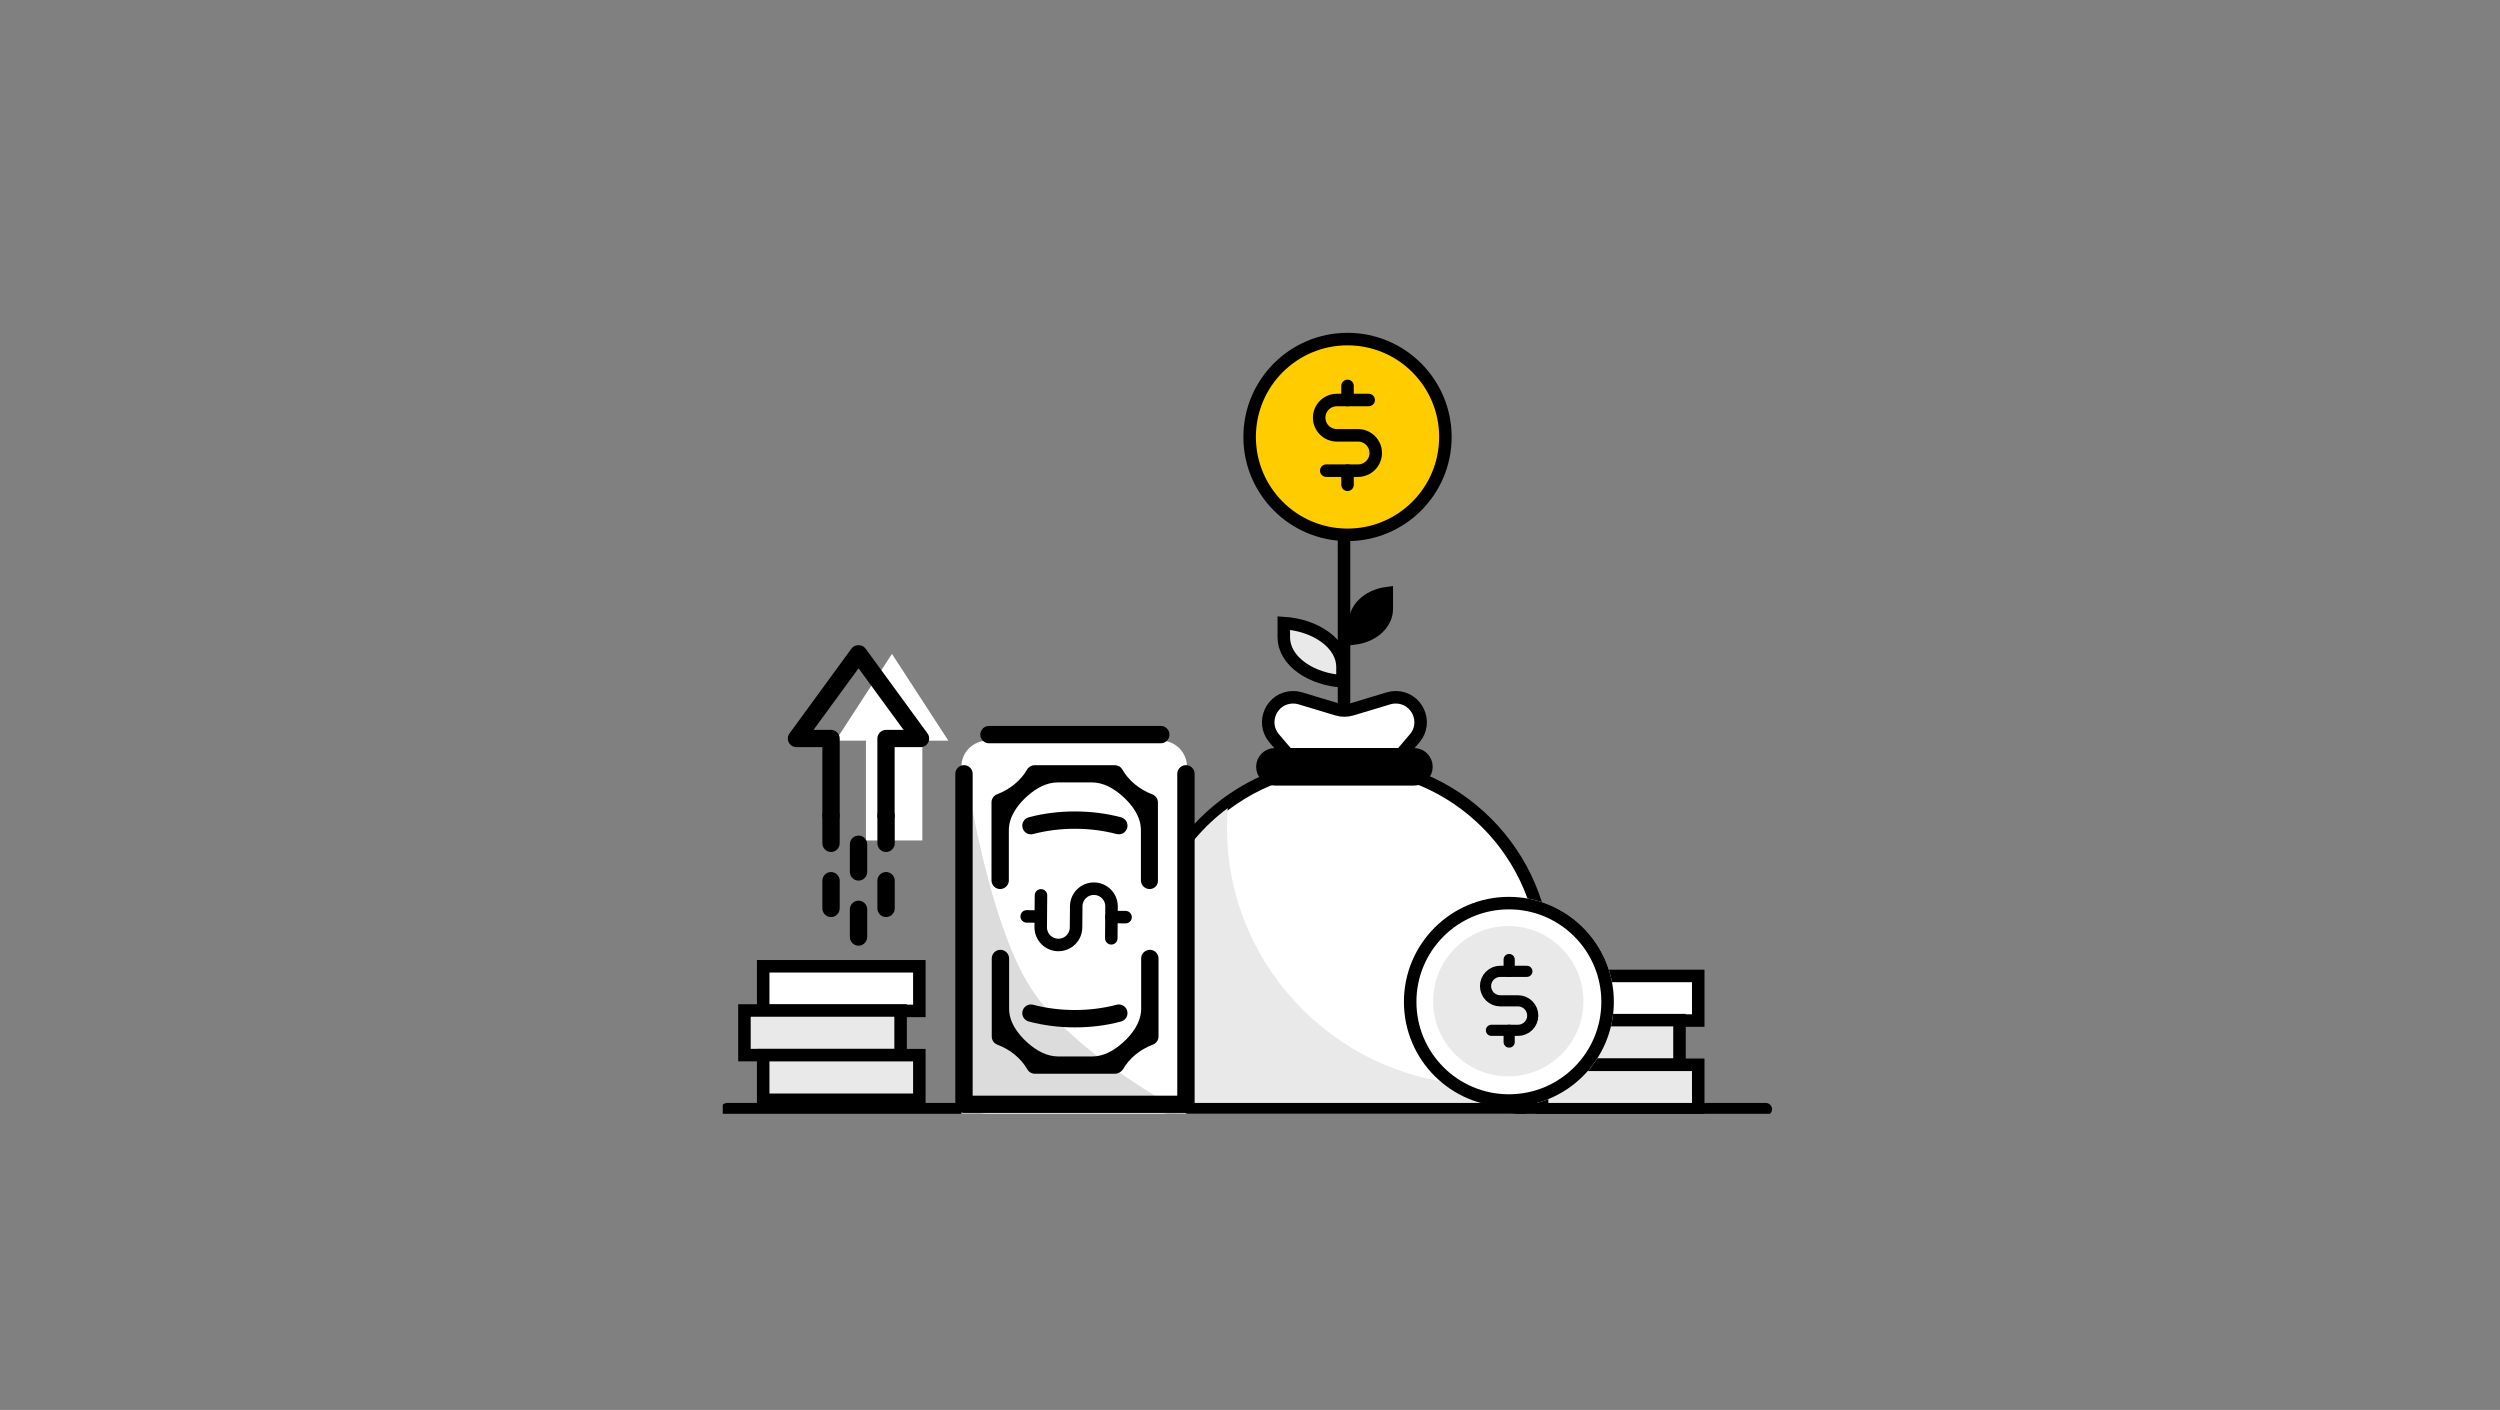 <svg width="422" height="238" viewBox="0 0 422 238" fill="none" xmlns="http://www.w3.org/2000/svg">
<rect x="0" y="0" width="422" height="238" fill="#808080" stroke="none"/>
<g clip-path="url(#clip0_4817_112273)">
<path d="M226.613 115.005C224.006 114.832 221.587 114.024 219.78 112.748C217.735 111.305 216.707 109.44 216.707 107.612V105.168C219.314 105.341 221.733 106.149 223.54 107.425C225.585 108.868 226.613 110.733 226.613 112.561V115.005Z" fill="#E9E9E9" stroke="black" stroke-width="2.111" stroke-miterlimit="10"/>
<path d="M232.288 106.286C231.334 107.062 230.085 107.583 228.722 107.762V105.086C228.722 103.832 229.333 102.573 230.523 101.605C231.476 100.83 232.726 100.309 234.088 100.13V102.806C234.088 104.06 233.477 105.319 232.288 106.286Z" fill="black" stroke="black" stroke-width="2.111" stroke-miterlimit="10"/>
<path d="M226.871 83.786V122.241" stroke="black" stroke-width="2.111"/>
<path d="M227.461 90.28C236.585 90.28 243.982 82.883 243.982 73.759C243.982 64.635 236.585 57.238 227.461 57.238C218.336 57.238 210.939 64.635 210.939 73.759C210.939 82.883 218.336 90.28 227.461 90.28Z" fill="#FFCC00" stroke="black" stroke-width="2.111"/>
<path d="M227.461 65.137V67.522" stroke="black" stroke-width="2.111" stroke-linecap="round" stroke-linejoin="round"/>
<path d="M227.461 79.446V81.832" stroke="black" stroke-width="2.111" stroke-linecap="round" stroke-linejoin="round"/>
<path d="M223.871 79.446H229.241C230.032 79.446 230.791 79.132 231.35 78.572C231.91 78.013 232.224 77.255 232.224 76.464C232.224 75.673 231.91 74.915 231.35 74.356C230.791 73.797 230.032 73.483 229.241 73.483H225.661C224.87 73.483 224.111 73.169 223.551 72.609C222.992 72.05 222.677 71.292 222.677 70.501C222.677 69.71 222.992 68.952 223.551 68.393C224.111 67.834 224.87 67.519 225.661 67.519H231.031" stroke="black" stroke-width="2.111" stroke-linecap="round" stroke-linejoin="round"/>
<path d="M217.64 127.633C218.443 128.575 219.618 129.117 220.855 129.117H233.022C234.259 129.117 235.434 128.575 236.236 127.633L238.793 124.632C241.118 121.902 239.178 117.701 235.592 117.701C235.181 117.701 234.772 117.762 234.378 117.88L228.158 119.756C227.363 119.996 226.514 119.996 225.719 119.756L219.499 117.88C219.105 117.762 218.696 117.701 218.285 117.701C214.699 117.701 212.759 121.902 215.084 124.632L217.64 127.633Z" fill="white" stroke="black" stroke-width="2.111"/>
<path d="M217.983 198.465C204.386 198.465 193.363 187.442 193.363 173.844V162.761C193.363 144.132 208.465 129.029 227.095 129.029C245.724 129.029 260.826 144.132 260.826 162.761V173.844C260.826 187.442 249.803 198.465 236.206 198.465H217.983Z" fill="white" stroke="black" stroke-width="2.111"/>
<path d="M258.649 182.52C256.13 182.967 253.537 183.201 250.888 183.201C226.714 183.201 207.116 163.727 207.116 139.705C207.116 138.595 207.158 137.496 207.24 136.408C199.175 142.419 193.958 151.998 193.958 162.787V173.861C193.958 186.978 204.658 197.611 217.858 197.611H236.387C246.512 197.611 255.167 191.355 258.649 182.52Z" fill="#E9E9E9"/>
<path d="M238.67 127.322H215.203C214.035 127.322 213.088 128.269 213.088 129.437V129.437C213.088 130.606 214.035 131.553 215.203 131.553H238.67C239.838 131.553 240.786 130.606 240.786 129.437C240.786 128.269 239.838 127.322 238.67 127.322Z" fill="black"/>
<path d="M215.203 127.322H238.67C239.838 127.322 240.786 128.269 240.786 129.437V129.437C240.786 130.606 239.838 131.553 238.67 131.553H215.203C214.035 131.553 213.088 130.606 213.088 129.437V129.437C213.088 128.269 214.035 127.322 215.203 127.322Z" stroke="black" stroke-width="2.111"/>
<path d="M286.662 164.738H260.303V172.269H286.662V164.738Z" fill="white" stroke="black" stroke-width="2.111"/>
<path d="M283.498 172.199H257.139V179.73H283.498V172.199Z" fill="#E9E9E9" stroke="black" stroke-width="2.111"/>
<path d="M286.662 179.74H260.303V187.271H286.662V179.74Z" fill="#E9E9E9" stroke="black" stroke-width="2.111"/>
<path d="M155.185 163.108H128.826V170.639H155.185V163.108Z" fill="white" stroke="black" stroke-width="2.111"/>
<path d="M152.021 170.569H125.662V178.1H152.021V170.569Z" fill="#E9E9E9" stroke="black" stroke-width="2.111"/>
<path d="M155.185 178.11H128.826V185.641H155.185V178.11Z" fill="#E9E9E9" stroke="black" stroke-width="2.111"/>
<path d="M254.699 186.826C264.485 186.826 272.417 178.893 272.417 169.108C272.417 159.322 264.485 151.39 254.699 151.39C244.914 151.39 236.981 159.322 236.981 169.108C236.981 178.893 244.914 186.826 254.699 186.826Z" fill="white"/>
<path d="M254.699 185.77C263.902 185.77 271.362 178.31 271.362 169.108C271.362 159.905 263.902 152.445 254.699 152.445C245.497 152.445 238.037 159.905 238.037 169.108C238.037 178.31 245.497 185.77 254.699 185.77Z" fill="white" stroke="black" stroke-width="2.111"/>
<path d="M254.599 181.693C261.605 181.693 267.284 176.013 267.284 169.007C267.284 162.001 261.605 156.322 254.599 156.322C247.593 156.322 241.913 162.001 241.913 169.007C241.913 176.013 247.593 181.693 254.599 181.693Z" fill="#E9E9E9"/>
<path d="M254.747 161.969V163.96" stroke="black" stroke-width="1.885" stroke-linecap="round" stroke-linejoin="round"/>
<path d="M254.747 173.91V175.901" stroke="black" stroke-width="1.885" stroke-linecap="round" stroke-linejoin="round"/>
<path d="M251.755 173.917H256.238C256.899 173.917 257.532 173.654 257.999 173.188C258.466 172.721 258.729 172.088 258.729 171.428C258.729 170.768 258.466 170.134 257.999 169.668C257.532 169.201 256.899 168.939 256.238 168.939H253.25C252.589 168.939 251.956 168.676 251.489 168.21C251.022 167.743 250.759 167.11 250.759 166.45C250.759 165.789 251.022 165.156 251.489 164.69C251.956 164.223 252.589 163.96 253.25 163.96H257.733" stroke="black" stroke-width="1.885" stroke-linecap="round" stroke-linejoin="round"/>
<path d="M122.732 187.236H298.069" stroke="black" stroke-width="2.111" stroke-linecap="round"/>
<path d="M146.168 125.025V141.869H155.689V125.025H160.083L150.562 110.377L141.042 125.025H146.168Z" fill="white"/>
<path d="M195.969 125.025H166.674C164.247 125.025 162.28 126.992 162.28 129.419V183.614C162.28 186.041 164.247 188.008 166.674 188.008H195.969C198.396 188.008 200.363 186.041 200.363 183.614V129.419C200.363 126.992 198.396 125.025 195.969 125.025Z" fill="white"/>
<path d="M163.012 130.151C163.012 130.151 166.649 155.33 173.998 166.77C181.434 178.345 200.363 188.008 200.363 188.008H162.28L163.012 130.151Z" fill="#DCDCDC"/>
<path d="M188.235 181.243H174.672C174.144 181.243 173.661 180.965 173.412 180.511C172.343 178.651 170.541 177.157 168.344 176.337C167.773 176.117 167.407 175.575 167.407 174.974V161.792C167.407 160.986 168.066 160.327 168.871 160.327C169.677 160.327 170.336 160.986 170.336 161.792V170.269C170.336 172.541 171.785 174.541 173.49 176.043C174.947 177.326 176.671 178.329 178.613 178.329H184.361C186.299 178.329 188.018 177.336 189.47 176.054C191.176 174.547 192.629 172.538 192.629 170.262V161.792C192.629 160.986 193.289 160.327 194.094 160.327C194.9 160.327 195.559 160.986 195.559 161.792V174.96C195.559 175.56 195.178 176.102 194.621 176.322C192.424 177.157 190.623 178.636 189.553 180.511C189.231 180.965 188.748 181.243 188.235 181.243Z" fill="black"/>
<path d="M194.051 150.072C193.246 150.072 192.586 149.412 192.586 148.607V140.13C192.586 137.858 191.138 135.857 189.433 134.356C187.975 133.073 186.252 132.07 184.309 132.07H178.562C176.624 132.07 174.905 133.062 173.452 134.345C171.747 135.852 170.293 137.861 170.293 140.137V148.607C170.293 149.412 169.634 150.072 168.828 150.072C168.023 150.072 167.364 149.412 167.364 148.607V135.439C167.364 134.838 167.745 134.296 168.301 134.077C170.498 133.242 172.3 131.762 173.369 129.902C173.633 129.448 174.116 129.17 174.629 129.17H188.192C188.72 129.17 189.203 129.448 189.452 129.902C190.521 131.762 192.323 133.257 194.52 134.091C195.091 134.311 195.457 134.853 195.457 135.454V148.622C195.501 149.427 194.857 150.072 194.051 150.072Z" fill="black"/>
<path d="M181.44 173.422C178.744 173.422 176.123 173.085 173.647 172.426C172.871 172.221 172.402 171.416 172.607 170.639C172.812 169.863 173.618 169.394 174.394 169.599C178.847 170.786 184.032 170.786 188.485 169.599C189.261 169.394 190.067 169.848 190.272 170.639C190.477 171.416 190.023 172.221 189.232 172.426C186.771 173.1 184.149 173.422 181.44 173.422Z" fill="black"/>
<path d="M188.866 140.831C188.749 140.831 188.617 140.816 188.485 140.787C184.032 139.601 178.847 139.601 174.394 140.787C173.618 140.992 172.812 140.538 172.607 139.747C172.402 138.971 172.871 138.165 173.647 137.96C178.583 136.642 184.296 136.642 189.232 137.96C190.008 138.165 190.477 138.971 190.272 139.747C190.096 140.406 189.51 140.831 188.866 140.831Z" fill="black"/>
<path d="M195.939 125.465H166.938C166.132 125.465 165.473 124.806 165.473 124C165.473 123.195 166.132 122.536 166.938 122.536H195.939C196.745 122.536 197.404 123.195 197.404 124C197.404 124.806 196.745 125.465 195.939 125.465Z" fill="black"/>
<path d="M200.174 187.862H162.721C161.915 187.862 161.256 187.203 161.256 186.397V130.62C161.256 129.815 161.915 129.156 162.721 129.156C163.526 129.156 164.185 129.815 164.185 130.62V184.947H198.724V130.62C198.724 129.815 199.383 129.156 200.188 129.156C200.994 129.156 201.653 129.815 201.653 130.62V186.397C201.624 187.203 200.979 187.862 200.174 187.862Z" fill="black"/>
<path d="M173.303 154.688L175.688 154.707" stroke="black" stroke-width="2.111" stroke-linecap="round" stroke-linejoin="round"/>
<path d="M187.61 154.797L189.995 154.815" stroke="black" stroke-width="2.111" stroke-linecap="round" stroke-linejoin="round"/>
<path d="M187.586 158.387L187.627 153.017C187.634 152.226 187.325 151.464 186.77 150.901C186.216 150.337 185.46 150.017 184.669 150.011C183.878 150.005 183.117 150.313 182.554 150.868C181.991 151.424 181.671 152.18 181.665 152.971L181.637 156.551C181.631 157.342 181.311 158.099 180.748 158.654C180.184 159.209 179.424 159.518 178.633 159.512C177.842 159.505 177.086 159.185 176.532 158.622C175.977 158.058 175.668 157.297 175.674 156.505L175.715 151.136" stroke="black" stroke-width="2.111" stroke-linecap="round" stroke-linejoin="round"/>
<path d="M149.567 143.815C148.761 143.815 148.102 143.156 148.102 142.351V137.678C148.102 136.873 148.761 136.213 149.567 136.213C150.372 136.213 151.032 136.873 151.032 137.678V142.351C151.032 143.171 150.372 143.815 149.567 143.815Z" fill="black"/>
<path d="M149.567 154.801C148.761 154.801 148.102 154.142 148.102 153.336V148.663C148.102 147.858 148.761 147.199 149.567 147.199C150.372 147.199 151.032 147.858 151.032 148.663V153.336C151.032 154.156 150.372 154.801 149.567 154.801Z" fill="black"/>
<path d="M149.565 139.157C148.76 139.157 148.1 138.498 148.1 137.692V124.671C148.1 123.865 148.76 123.206 149.565 123.206H152.524L144.922 112.807L137.32 123.206H140.279C141.084 123.206 141.744 123.865 141.744 124.671V137.692C141.744 138.498 141.084 139.157 140.279 139.157C139.473 139.157 138.814 138.498 138.814 137.692V126.121H134.449C133.907 126.121 133.394 125.813 133.145 125.33C132.896 124.847 132.94 124.246 133.263 123.807L143.736 109.467C144.277 108.72 145.537 108.72 146.094 109.467L156.567 123.807C156.889 124.246 156.933 124.832 156.684 125.33C156.435 125.813 155.937 126.121 155.38 126.121H151.015V137.692C151.03 138.498 150.371 139.157 149.565 139.157Z" fill="black"/>
<path d="M140.278 154.801C139.472 154.801 138.813 154.142 138.813 153.336V148.663C138.813 147.858 139.472 147.199 140.278 147.199C141.083 147.199 141.742 147.858 141.742 148.663V153.336C141.728 154.156 141.083 154.801 140.278 154.801Z" fill="black"/>
<path d="M140.278 143.815C139.472 143.815 138.813 143.156 138.813 142.351V137.678C138.813 136.873 139.472 136.213 140.278 136.213C141.083 136.213 141.742 136.873 141.742 137.678V142.351C141.728 143.171 141.083 143.815 140.278 143.815Z" fill="black"/>
<path d="M144.921 148.647C144.115 148.647 143.456 147.988 143.456 147.183V142.51C143.456 141.705 144.115 141.045 144.921 141.045C145.726 141.045 146.386 141.705 146.386 142.51V147.183C146.371 148.003 145.726 148.647 144.921 148.647Z" fill="black"/>
<path d="M144.921 159.633C144.115 159.633 143.456 158.974 143.456 158.168V153.495C143.456 152.69 144.115 152.031 144.921 152.031C145.726 152.031 146.386 152.69 146.386 153.495V158.168C146.371 158.974 145.726 159.633 144.921 159.633Z" fill="black"/>
</g>
<defs>
<clipPath id="clip0_4817_112273">
<rect width="177.232" height="145.008" fill="white" transform="translate(122 43)"/>
</clipPath>
</defs>
</svg>
